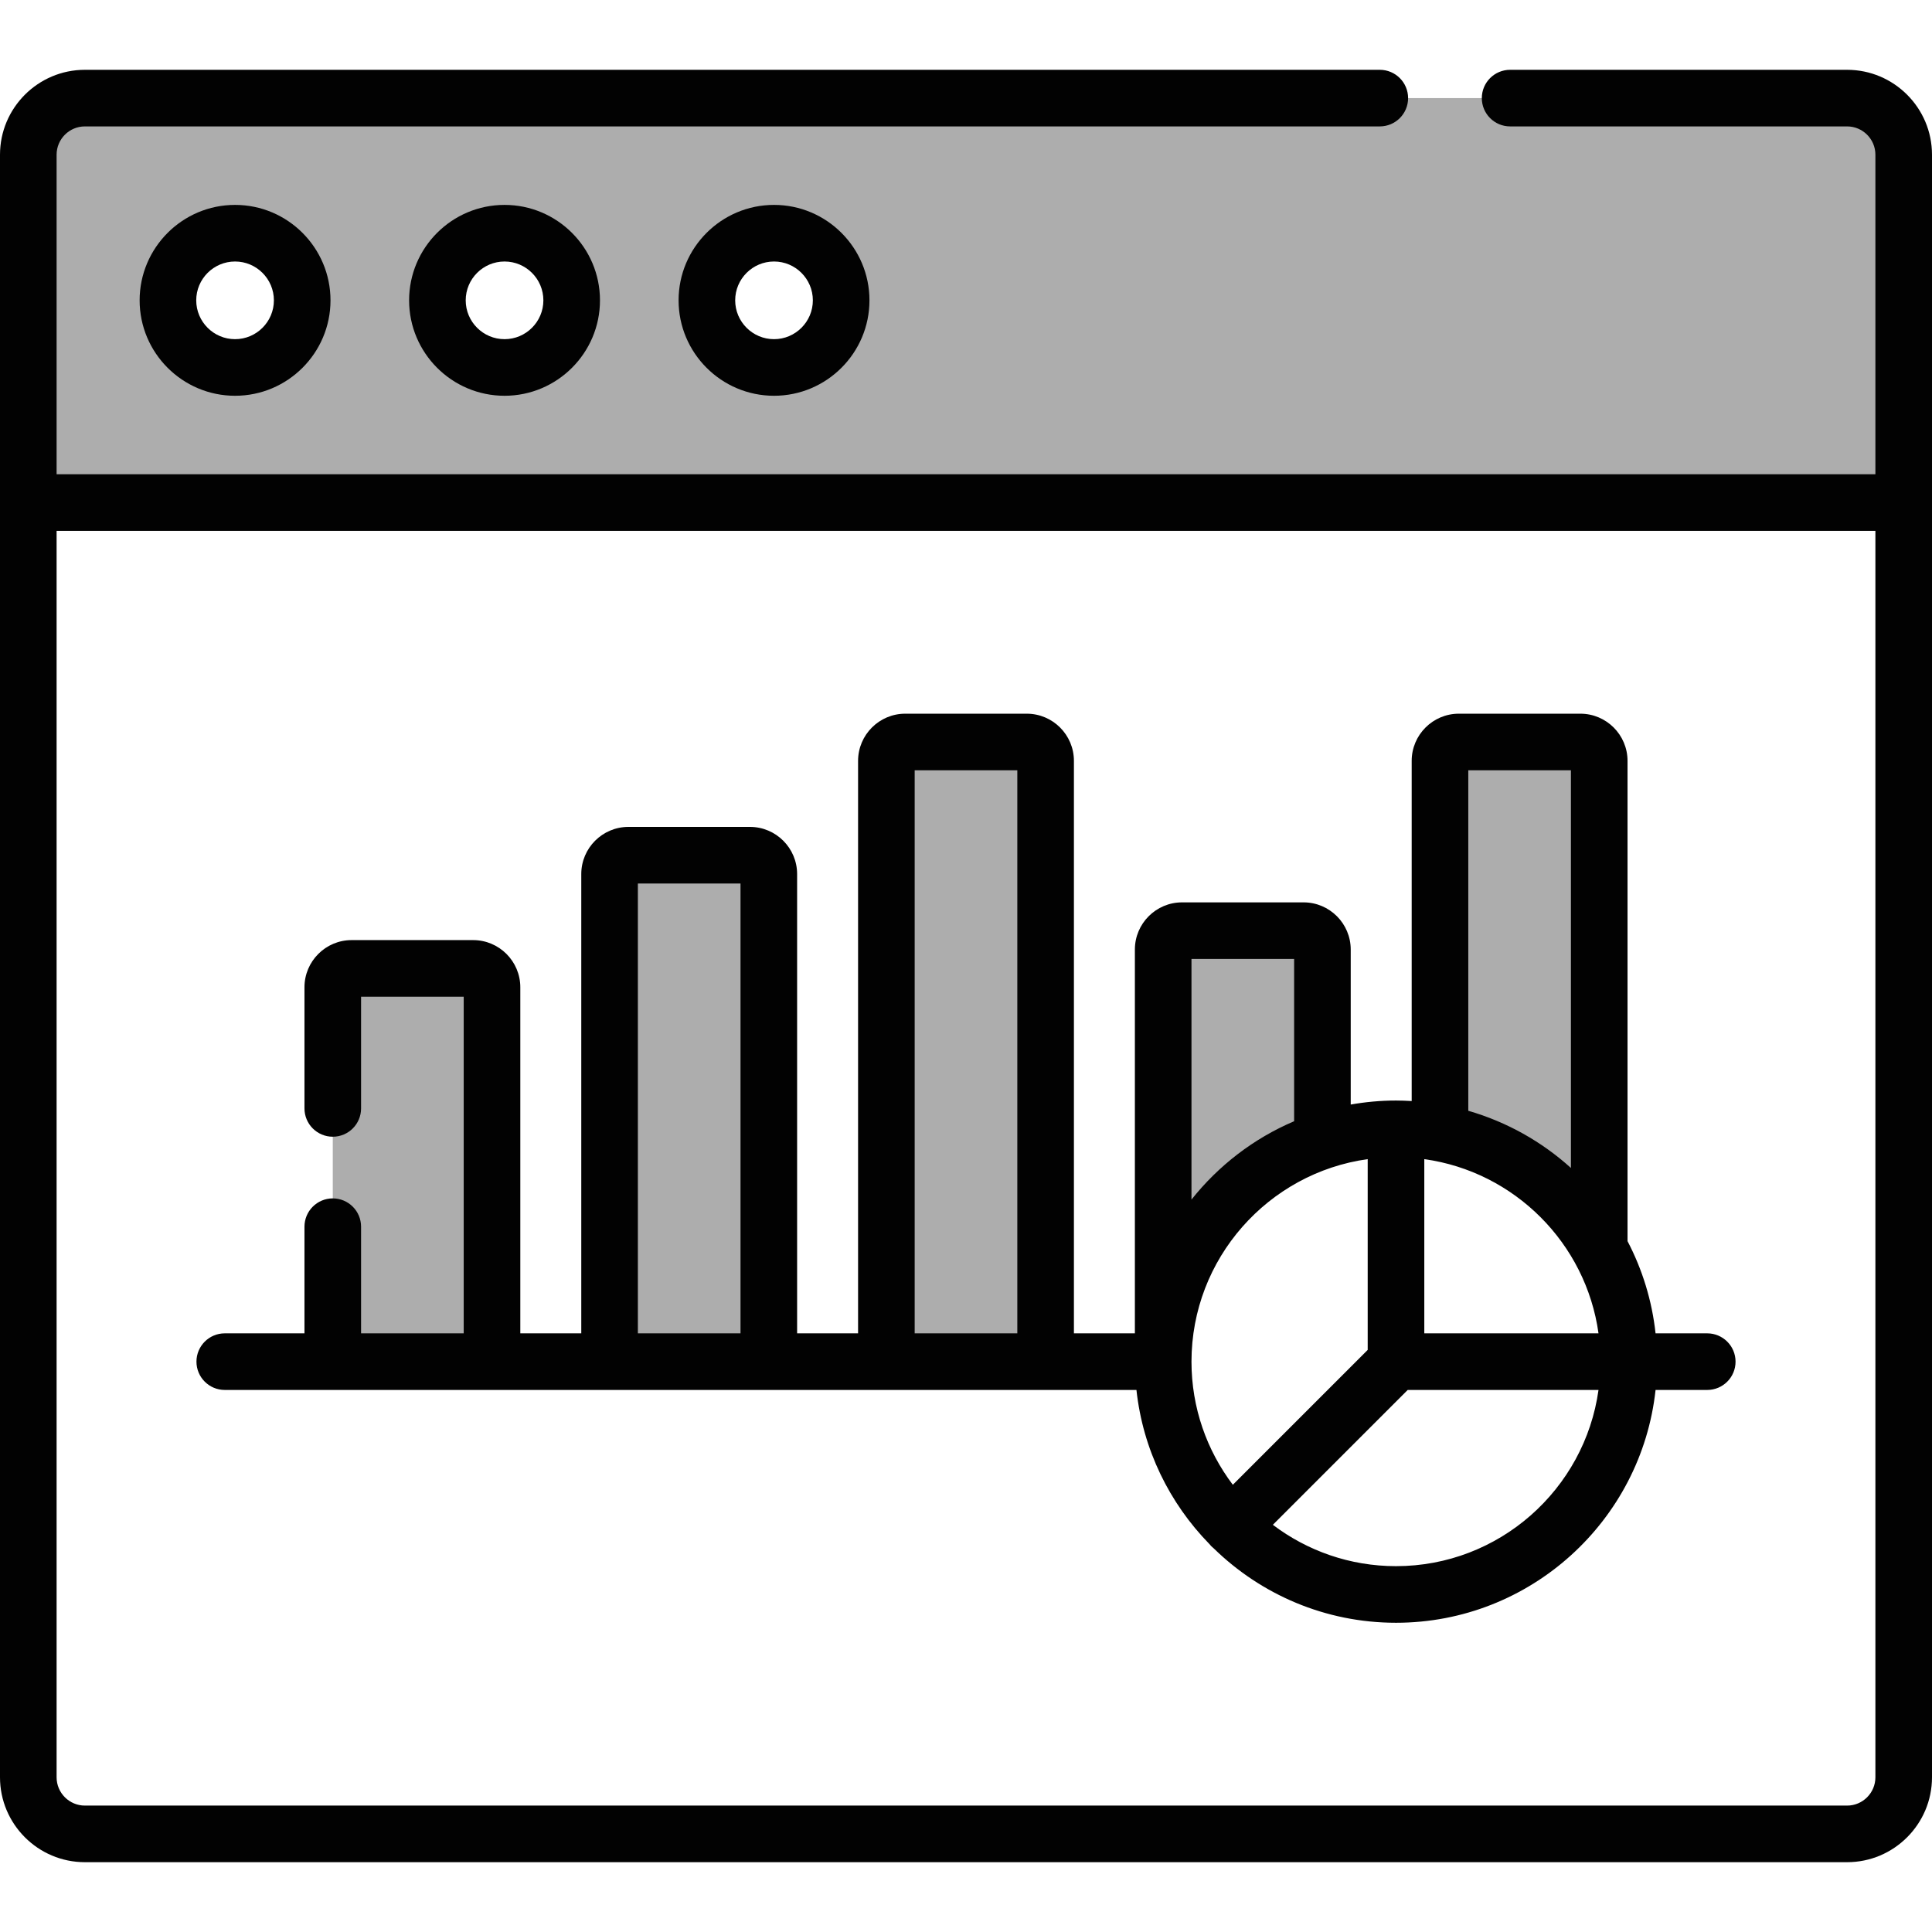 <?xml version="1.0" encoding="UTF-8"?>
<svg xmlns="http://www.w3.org/2000/svg" viewBox="0 0 512 512" id="Analytics">
  <path fill="#adadad" d="M350.456 302.314v-50.679c0-2.761-2.239-5-5-5h-32.201c-2.761 0-5 2.239-5 5V360.85C308.255 333.591 325.94 310.478 350.456 302.314zM423.812 330.756v-129.12c0-2.761-2.239-5-5-5h-32.201c-2.761 0-5 2.239-5 5v98.631C399.757 303.737 415.073 315.15 423.812 330.756zM489.5 26h-467c-8.284 0-15 6.715-15 15v92.184h497V41C504.5 32.716 497.784 26 489.5 26zM62.295 97.383c-9.826 0-17.791-7.965-17.791-17.791 0-9.826 7.965-17.791 17.791-17.791 9.825 0 17.791 7.965 17.791 17.791C80.085 89.418 72.12 97.383 62.295 97.383zM133.709 97.383c-9.826 0-17.791-7.965-17.791-17.791 0-9.826 7.965-17.791 17.791-17.791 9.826 0 17.791 7.965 17.791 17.791C151.5 89.418 143.535 97.383 133.709 97.383zM205.124 97.383c-9.826 0-17.792-7.965-17.792-17.791 0-9.826 7.965-17.791 17.792-17.791 9.826 0 17.791 7.965 17.791 17.791C222.915 89.418 214.95 97.383 205.124 97.383zM125.389 256.635H93.188c-2.761 0-5 2.239-5 5v99.214h42.201v-99.214C130.389 258.874 128.15 256.635 125.389 256.635zM198.744 226.635h-32.201c-2.761 0-5 2.239-5 5V360.85h42.201V231.635C203.744 228.874 201.506 226.635 198.744 226.635zM272.1 196.635H239.9c-2.761 0-5 2.239-5 5V360.85H277.1V201.635C277.1 198.874 274.862 196.635 272.1 196.635z" class="colorffd15b svgShape"></path>
  <path d="M179.833 79.592c0 13.945 11.346 25.291 25.292 25.291 13.945 0 25.291-11.346 25.291-25.291s-11.346-25.291-25.291-25.291C191.179 54.301 179.833 65.646 179.833 79.592zM215.415 79.592c0 5.674-4.617 10.291-10.291 10.291-5.675 0-10.292-4.617-10.292-10.291 0-5.674 4.617-10.291 10.292-10.291C210.799 69.301 215.415 73.918 215.415 79.592zM108.418 79.592c0 13.945 11.346 25.291 25.291 25.291 13.945 0 25.291-11.346 25.291-25.291s-11.346-25.291-25.291-25.291C119.764 54.301 108.418 65.646 108.418 79.592zM144 79.592c0 5.674-4.617 10.291-10.291 10.291-5.675 0-10.291-4.617-10.291-10.291 0-5.674 4.617-10.291 10.291-10.291C139.384 69.301 144 73.918 144 79.592zM37.003 79.592c0 13.945 11.346 25.291 25.291 25.291s25.291-11.346 25.291-25.291S76.24 54.301 62.294 54.301 37.003 65.646 37.003 79.592zM72.585 79.592c0 5.674-4.617 10.291-10.291 10.291-5.674 0-10.291-4.617-10.291-10.291 0-5.674 4.617-10.291 10.291-10.291C67.969 69.301 72.585 73.918 72.585 79.592z" fill="#020202" class="color000000 svgShape"></path>
  <path d="M489.5,18.5h-89.302c-4.142,0-7.5,3.358-7.5,7.5s3.358,7.5,7.5,7.5H489.5c4.136,0,7.5,3.364,7.5,7.5v84.684H15V41     c0-4.136,3.364-7.5,7.5-7.5h343.162c4.142,0,7.5-3.358,7.5-7.5s-3.358-7.5-7.5-7.5H22.5C10.093,18.5,0,28.593,0,41v430     c0,12.407,10.093,22.5,22.5,22.5h467c12.407,0,22.5-10.093,22.5-22.5V41C512,28.593,501.907,18.5,489.5,18.5z M489.5,478.5h-467     c-4.136,0-7.5-3.364-7.5-7.5V140.684h482V471C497,475.136,493.636,478.5,489.5,478.5z" fill="#020202" class="color000000 svgShape"></path>
  <path d="M452.437,353.35h-13.698c-0.946-8.734-3.53-16.979-7.427-24.436V201.636c0-6.893-5.607-12.5-12.5-12.5h-32.201     c-6.893,0-12.5,5.607-12.5,12.5v90.152c-1.377-0.082-2.76-0.136-4.157-0.136c-4.093,0-8.098,0.378-11.998,1.063v-41.078     c0-6.893-5.608-12.5-12.5-12.5h-32.201c-6.893,0-12.5,5.607-12.5,12.5V353.35h-16.155V201.636c0-6.893-5.607-12.5-12.5-12.5     h-32.201c-6.893,0-12.5,5.607-12.5,12.5V353.35h-16.155V231.636c0-6.893-5.607-12.5-12.5-12.5h-32.201     c-6.892,0-12.5,5.607-12.5,12.5V353.35h-16.155v-91.714c0-6.893-5.607-12.5-12.5-12.5H93.188c-6.893,0-12.5,5.607-12.5,12.5     v32.107c0,4.142,3.358,7.5,7.5,7.5c4.142,0,7.5-3.358,7.5-7.5v-29.607h27.201v89.214H95.688v-28.264c0-4.142-3.358-7.5-7.5-7.5     c-4.142,0-7.5,3.358-7.5,7.5v28.264H59.563c-4.142,0-7.5,3.358-7.5,7.5c0,4.142,3.358,7.5,7.5,7.5h241.606     c1.711,15.794,8.759,30.004,19.297,40.799c0.174,0.217,0.358,0.429,0.56,0.63c0.201,0.201,0.413,0.386,0.63,0.559     c12.48,12.182,29.523,19.71,48.299,19.71c35.622,0,65.033-27.058,68.785-61.699h13.698c4.142,0,7.5-3.358,7.5-7.5     C459.937,356.707,456.579,353.35,452.437,353.35z M377.454,353.35v-46.167c23.893,3.324,42.844,22.274,46.167,46.167H377.454z      M389.111,204.136h27.201v105.387c-7.698-6.96-16.968-12.2-27.201-15.153V204.136z M342.956,254.136v43.002     c-10.721,4.56-20.05,11.76-27.201,20.765v-63.767H342.956z M242.399,204.136h27.201V353.35h-27.201V204.136z M169.044,234.136     h27.201V353.35h-27.201V234.136z M362.454,307.182v50.561l-35.74,35.74c-6.873-9.085-10.959-20.389-10.959-32.633     C315.755,333.51,336.107,310.847,362.454,307.182z M369.954,415.048c-12.244,0-23.549-4.086-32.633-10.959l35.74-35.74h50.561     C419.956,394.696,397.293,415.048,369.954,415.048z" fill="#020202" class="color000000 svgShape"></path>
</svg>
